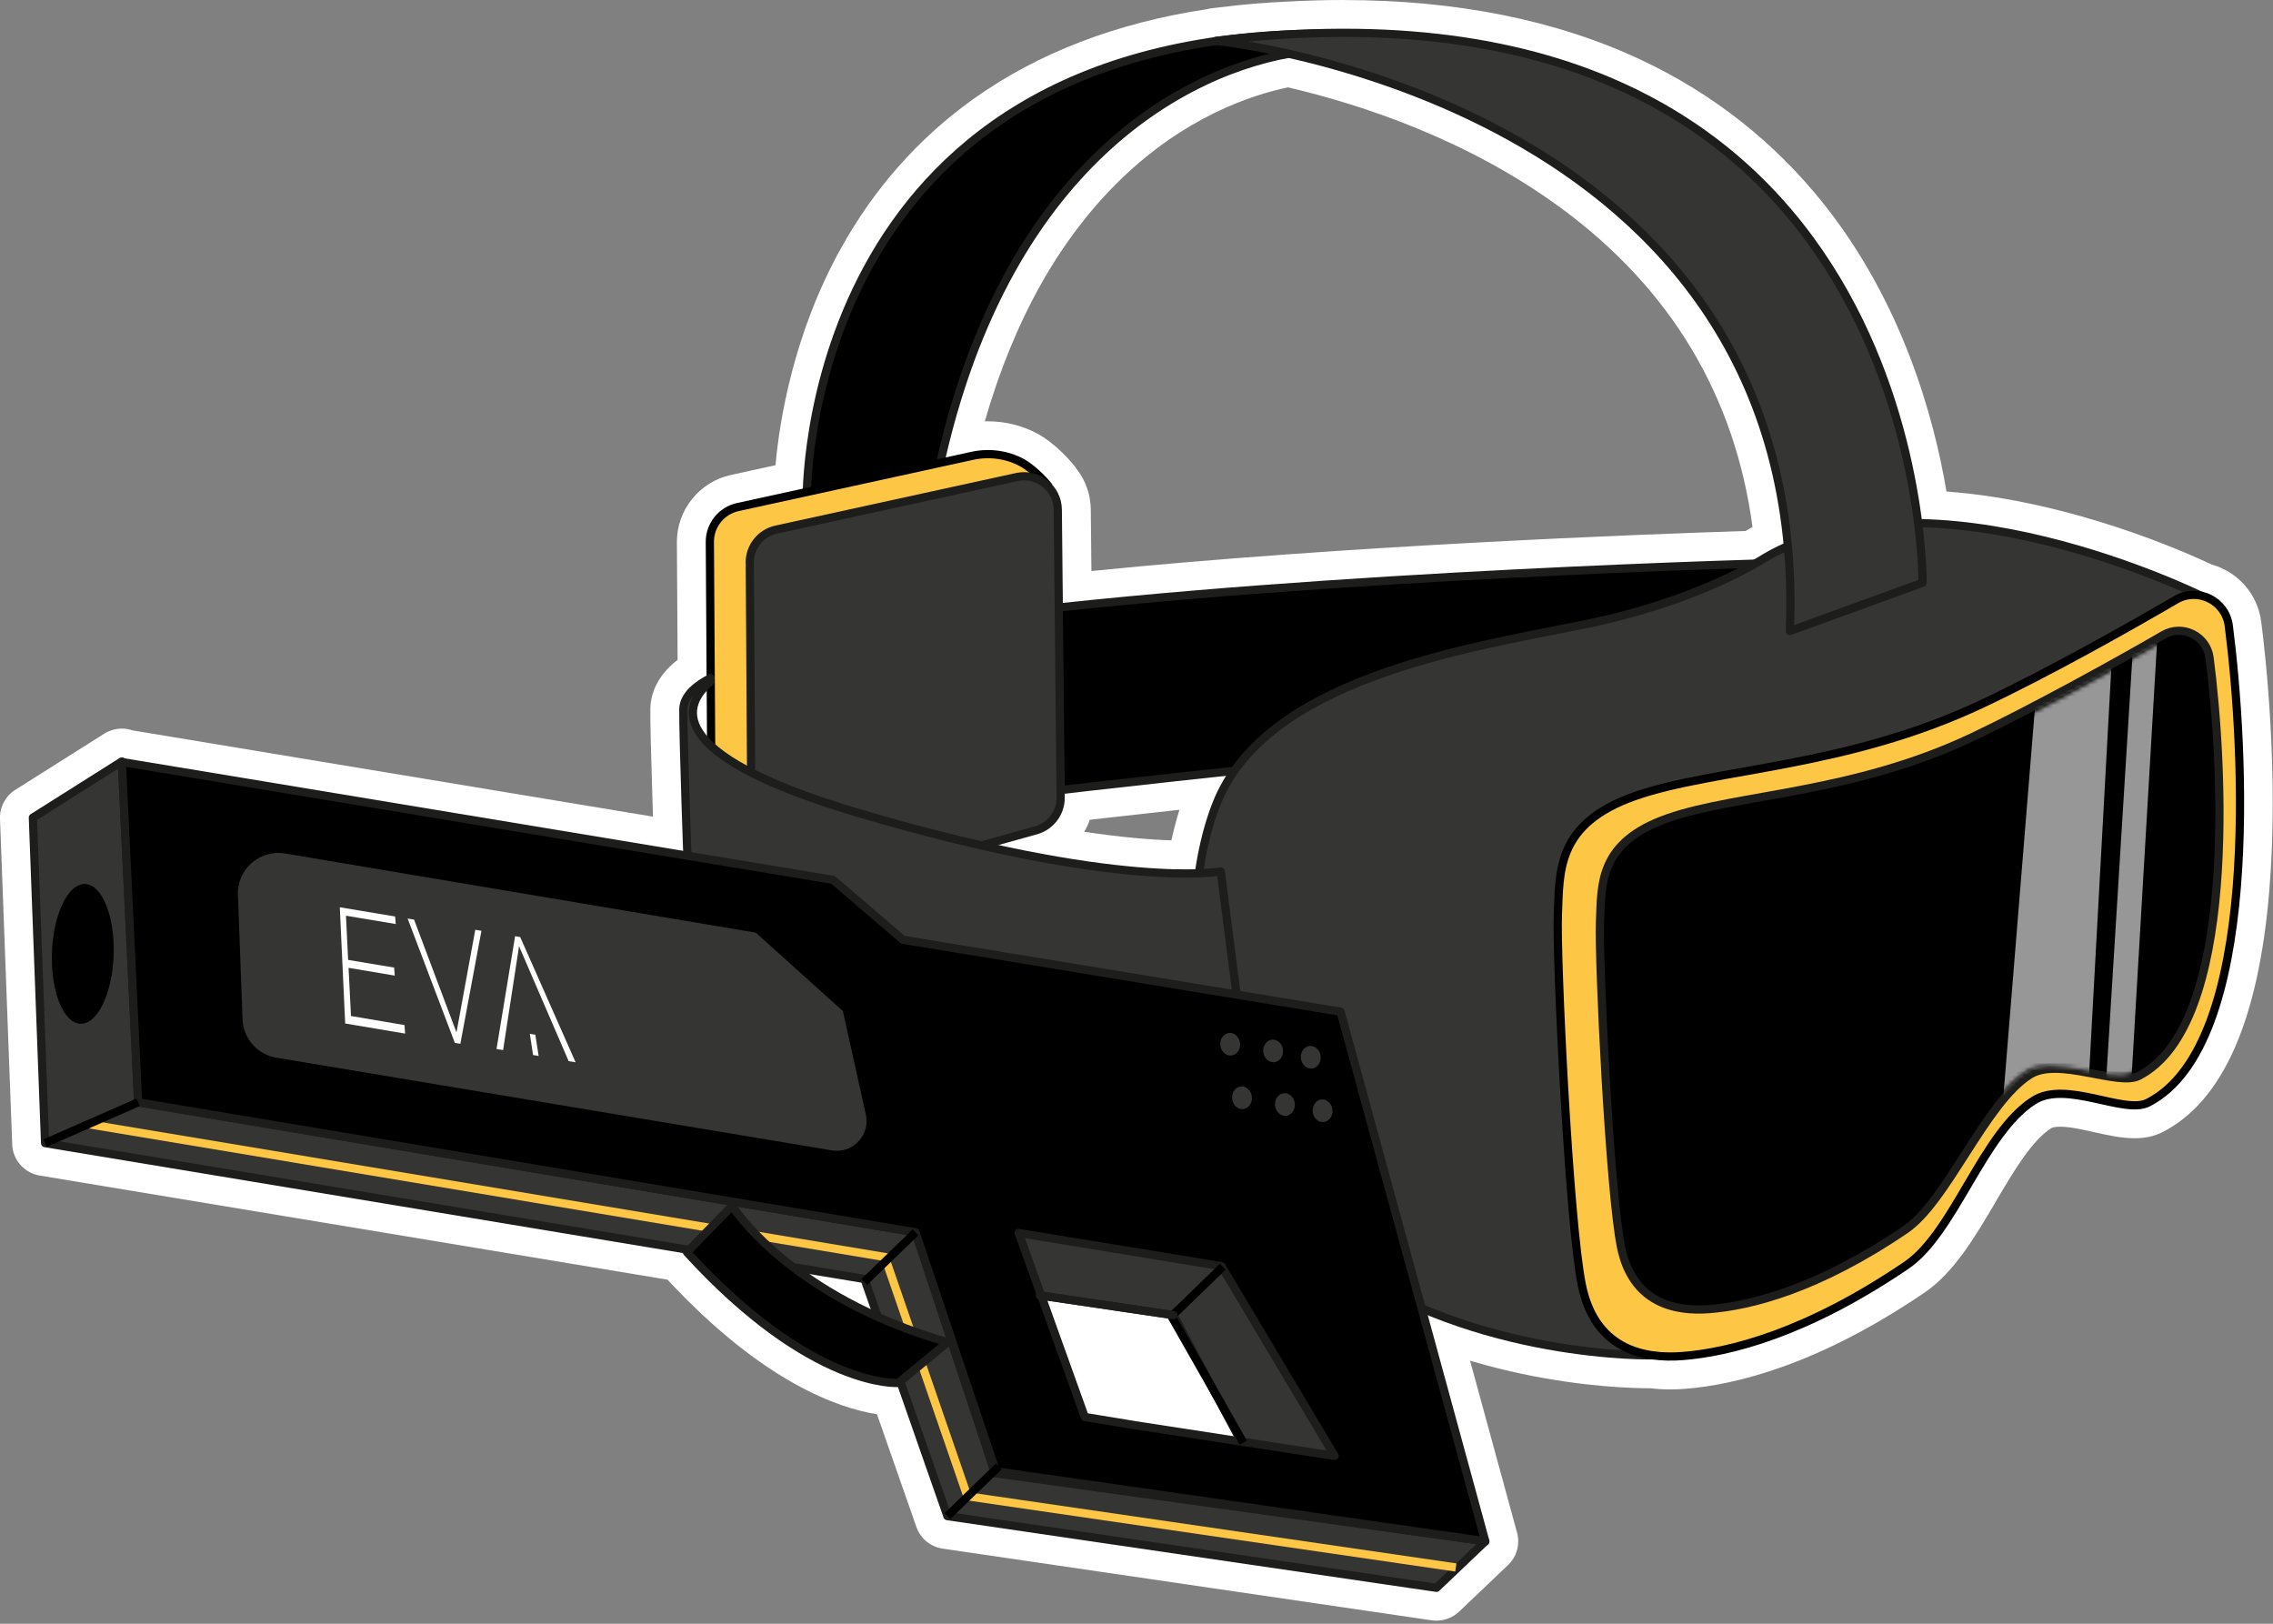 <svg width="553" height="395" viewBox="0 0 553 395" fill="none" xmlns="http://www.w3.org/2000/svg">
<rect x="0" y="0" width="553" height="395" fill="#808080" stroke="none"/>
<g clip-path="url(#clip0_32_288)">
<path d="M349.48 390.25C349.29 390.25 349.09 390.24 348.9 390.21L229.92 372.77C228.45 372.55 227.22 371.54 226.72 370.13L216.3 340.35C213.23 340.1 207.64 339.11 200.08 335.57C188.41 330.11 176.41 320.69 164.4 307.58L10.31 282.03C8.44 281.72 7.04 280.13 6.97 278.23L4 199.05C3.95 197.62 4.66 196.28 5.86 195.52L27.49 181.87C28.14 181.46 28.88 181.25 29.62 181.25C30.15 181.25 30.68 181.36 31.19 181.57L203.31 210.09C204.03 210.21 204.7 210.52 205.26 211L221.41 224.84L326.79 242.16C328.33 242.41 329.59 243.54 330 245.05L365.21 373.87C365.36 374.43 365.39 375.01 365.3 375.57L365.29 375.64C365.26 375.82 365.21 376.01 365.15 376.18L365.14 376.22C364.94 376.82 364.59 377.37 364.11 377.83L352.23 389.14C351.48 389.85 350.49 390.24 349.47 390.24L349.48 390.25Z" fill="white"/>
<path d="M29.63 185.25V185.37L202.66 214.04L219.66 228.61L326.14 246.11L361.35 374.94L335.7 371.27L335.96 371.41L361.36 374.94L349.48 386.25L230.5 368.81L219.03 336.01L218.55 336.41C218.55 336.41 218.39 336.42 218.07 336.42C214.77 336.42 194.93 335.07 167.13 304.61L167.67 304.05L10.98 278.06L8.01 198.88L29.64 185.23M222.75 299.76L226.84 312.16L226.94 312.21L222.75 299.75M213.56 320.32L210.34 311.11L192.96 308.23C198.2 312.23 205 316.49 213.56 320.33M29.63 177.25C28.14 177.25 26.66 177.66 25.36 178.48L3.73 192.13C1.32 193.65 -0.1 196.34 9.39239e-06 199.2L2.97 278.38C3.11 282.18 5.91 285.35 9.66 285.97L162.4 311.3C185.74 336.41 204.18 342.6 213.36 344.03L222.95 371.46C223.93 374.27 226.4 376.3 229.34 376.73L348.32 394.17C348.71 394.23 349.09 394.25 349.48 394.25C351.52 394.25 353.5 393.47 355 392.04L366.8 380.81C368.38 379.35 369.37 377.26 369.37 374.94C369.37 374.11 369.24 373.32 369.01 372.57L333.88 244.01C333.06 240.99 330.55 238.73 327.46 238.22L223.19 221.08L207.89 207.96C206.78 207.01 205.43 206.38 203.99 206.14L32.26 177.68C31.41 177.39 30.53 177.24 29.65 177.24L29.63 177.25Z" fill="white"/>
<path d="M406.43 333.99C404.86 333.99 403.33 333.89 401.87 333.7H401.48C393.93 333.7 354.64 332.56 322.71 309.98C305.6 297.88 296.78 279.4 292.3 265.08C277.98 264.39 252.94 262.31 228.38 256.08C194.96 247.61 173.27 234.26 163.9 216.42C163.62 215.89 163.47 215.3 163.44 214.71C163.39 213.23 162.13 178.41 162.24 172.45C162.29 169.74 163.54 165.95 168.89 162.59L168.7 131.89C168.66 125.95 172.85 120.72 178.65 119.45L192.44 116.44C193.07 106.67 195.87 84.37 208.1 62.35C225.53 30.97 254.62 12.06 294.56 6.14C294.81 6.06 295.07 6 295.34 5.97C295.99 5.89 296.63 5.82 297.28 5.75L297.78 5.69C302.81 5.04 308.21 4.59 313.75 4.36C318.18 4.12 322.64 4 326.95 4C377.02 4 415.28 20.2 440.67 52.15C460.52 77.12 467.62 106.28 470.16 123.36C501.55 124.84 531.66 138.65 536.75 141.09C541.77 142.34 545.55 146.54 546.21 151.7C547.25 159.77 550.49 188.28 548.17 216.34C545.69 246.36 537.69 265.02 524.41 271.81C522.99 272.53 521.34 272.89 519.36 272.89C516.62 272.89 513.62 272.22 510.44 271.51C507.31 270.81 504.06 270.09 501.29 270.09C499.44 270.09 498.04 270.41 496.99 271.07C491.41 274.57 486.67 282.62 482.09 290.41C477.36 298.45 472.48 306.76 466.04 311.13C440.89 328.22 421.55 332.93 409.76 333.87C408.63 333.96 407.51 334 406.43 334V333.99ZM255.35 204.98C270.82 207.77 281.52 208.47 288.28 208.48C289.21 203.3 290.5 198.55 292.14 194.31C292.4 193.64 292.68 192.97 292.98 192.3C280.6 193.63 269.86 194.84 261.94 195.75C261.39 199.72 258.9 203.18 255.34 204.97L255.35 204.98ZM258.74 116.51C260.42 118.63 261.34 121.23 261.37 123.95L261.56 143.33C325.43 136.69 401.95 133.89 425.9 133.13C426.61 132.71 426.97 132.46 426.97 132.46C427.03 132.42 427.1 132.37 427.17 132.34C428.3 131.67 429.48 131.03 430.68 130.43C426.84 96.22 410.58 68.33 382.34 47.51C358.76 30.13 332.01 21.42 313.44 17.15C304.08 18.97 286.67 24.46 269.78 40.87C253.28 56.91 241.31 79.24 234.14 107.33L235.69 106.99C237.23 106.65 238.81 106.48 240.38 106.48C243.96 106.48 247.49 107.37 250.59 109.05C253.33 110.53 256.6 113.67 258.41 116.01C258.53 116.17 258.65 116.34 258.74 116.51Z" fill="white"/>
<path d="M326.95 8C439.96 8 462.27 92.61 466.66 127.25C499.81 127.83 533.22 143.82 535.42 144.89C538.84 145.59 541.75 148.33 542.25 152.21C546.07 181.7 550.14 254.16 522.59 268.25C521.7 268.71 520.6 268.89 519.36 268.89C514.49 268.89 507.38 266.09 501.29 266.09C498.93 266.09 496.73 266.51 494.87 267.68C482.4 275.5 475.52 299.86 463.8 307.82C439.41 324.39 420.74 328.98 409.45 329.88C408.46 329.96 407.45 330 406.44 330C405.01 330 403.56 329.91 402.14 329.71C401.98 329.71 401.77 329.71 401.49 329.71C394.91 329.71 356.16 328.74 325.02 306.72C310.17 296.22 300.51 279.37 295.32 261.21C269.35 260.17 188.03 253.78 167.45 214.56C167.45 214.56 166.15 178.44 166.25 172.52C166.31 168.97 169.95 166.42 172.85 164.95L172.79 165.86C169.23 168.84 165.32 174.42 173.02 181.51L172.71 131.87C172.68 127.78 175.52 124.24 179.51 123.36L196.29 119.69C196.74 105.06 203.41 23.16 296.06 9.97C295.92 9.95 295.82 9.94 295.82 9.94C296.63 9.84 297.42 9.76 298.22 9.67C303.2 9.03 308.43 8.59 313.91 8.36C318.39 8.12 322.72 8 326.94 8M228.75 112.61L236.53 110.91C237.8 110.63 239.08 110.5 240.36 110.5C243.24 110.5 246.1 111.2 248.67 112.59C250.71 113.7 253.61 116.4 255.23 118.48H255.12C256.47 119.91 257.33 121.84 257.35 124L257.59 147.78C323.05 140.72 403.39 137.84 427.03 137.11C428.46 136.28 429.19 135.79 429.19 135.79C431.05 134.69 432.97 133.72 434.93 132.85C427.17 48.35 349.21 21.13 313.5 13.07C286.5 17.99 244.68 41.47 228.75 112.61ZM288.46 212.49C289.67 212.49 290.75 212.47 291.69 212.43C292.56 206.33 293.96 200.68 295.87 195.76C297.02 192.79 298.53 190.05 300.32 187.5C282.81 189.35 267.82 191.05 258.04 192.17L258.06 193.99C258.1 197.71 255.63 200.99 252.05 201.99L238.81 205.67C263.72 211.35 279.68 212.48 288.47 212.48M326.95 0C322.58 0 318.07 0.12 313.53 0.37C307.92 0.61 302.45 1.06 297.27 1.73L296.72 1.79C296.1 1.86 295.49 1.93 294.86 2C294.46 2.05 294.06 2.13 293.68 2.23C271.62 5.54 252.48 12.9 236.78 24.11C223.54 33.57 212.71 45.78 204.59 60.41C193.12 81.06 189.69 101.96 188.67 113.17L177.78 115.55C170.14 117.22 164.63 124.1 164.68 131.92L164.86 160.52C159.29 164.8 158.27 169.6 158.22 172.38C158.11 178.44 159.37 213.37 159.42 214.86C159.46 216.06 159.77 217.23 160.33 218.29C170.24 237.18 192.8 251.2 227.36 259.97C250.74 265.9 274.51 268.12 289.31 268.95C294.23 283.46 303.4 301.28 320.36 313.27C353.28 336.55 393.68 337.72 401.44 337.72C401.49 337.72 401.54 337.72 401.59 337.72C403.13 337.91 404.74 338 406.38 338C407.57 338 408.79 337.95 410.03 337.85C422.3 336.87 442.37 332.02 468.24 314.43C475.42 309.55 480.54 300.85 485.49 292.43C489.82 285.06 494.31 277.43 499.06 274.45C499.2 274.36 499.76 274.09 501.23 274.09C503.56 274.09 506.59 274.76 509.51 275.42C512.76 276.15 516.12 276.9 519.3 276.9C521.93 276.9 524.17 276.4 526.17 275.38C540.77 267.92 549.5 248.17 552.1 216.68C554.45 188.23 551.18 159.37 550.13 151.2C549.27 144.55 544.49 139.11 538.08 137.33C532.16 134.52 503.86 121.79 473.56 119.57C470.56 101.76 462.96 73.84 443.75 49.67C431.79 34.62 416.8 22.8 399.19 14.53C378.66 4.9 354.34 0.01 326.9 0.01L326.95 0ZM239.59 102.5C246.69 77.86 257.75 58.13 272.56 43.74C288.23 28.51 304.3 23.14 313.37 21.25C331.52 25.5 357.27 34.02 379.96 50.74C406.52 70.32 422.11 96.36 426.37 128.19C425.95 128.42 425.54 128.66 425.14 128.9C425 128.98 424.87 129.07 424.74 129.15C424.74 129.15 424.73 129.15 424.71 129.17C400.17 129.95 327.69 132.66 265.53 138.91L265.38 123.92C265.34 120.41 264.18 117.03 262.06 114.26C261.91 114.02 261.75 113.79 261.58 113.57C259.58 110.99 255.88 107.38 252.51 105.55C248.82 103.55 244.63 102.49 240.39 102.49C240.13 102.49 239.87 102.49 239.61 102.5H239.59ZM265.15 199.42C271.2 198.73 278.62 197.9 286.96 196.99C286.21 199.35 285.56 201.84 284.99 204.43C279.79 204.26 272.8 203.7 263.78 202.34C264.33 201.42 264.78 200.44 265.14 199.42H265.15Z" fill="white"/>
<path d="M433.9 136.91C433.9 136.91 322.4 139.73 243.16 149.44L245.98 193.6C245.98 193.6 363.12 179.51 423.88 177.31L433.9 136.91Z" fill="black" stroke="#1D1D1B" stroke-width="2" stroke-linecap="round" stroke-linejoin="round"/>
<path d="M196.26 121.95C196.26 121.95 193.9 8.64 321.85 8.17C321.85 8.17 322.92 11.71 316.43 12.61C288.58 16.48 241.78 40.64 226.95 121.48L196.26 121.95Z" fill="black" stroke="#1D1D1B" stroke-width="2" stroke-linecap="round" stroke-linejoin="round"/>
<path d="M429.2 135.79C429.2 135.79 413.66 146.27 384.76 152.05C355.85 157.83 307.65 165.41 295.87 195.77C284.24 225.76 291.15 282.79 325.01 306.73C359.16 330.87 402.45 329.71 402.45 329.71L535.54 144.96C535.54 144.96 469.26 112.16 429.2 135.79Z" fill="#353534" stroke="#1D1D1B" stroke-width="2" stroke-linecap="round" stroke-linejoin="round"/>
<path d="M529.4 145.88C534.72 142.79 541.45 146.11 542.24 152.21C546.06 181.7 550.13 254.16 522.58 268.25C516.82 271.19 502.74 262.73 494.86 267.67C482.39 275.49 475.51 299.85 463.79 307.81C439.4 324.38 420.73 328.97 409.44 329.87C399.43 330.67 388 327.94 384.86 312.67C381.72 297.4 378.57 232.7 379.02 222.37C379.47 212.04 378.57 200.36 397.89 193.62C417.21 186.88 449.1 186.88 482.35 171.16C498.82 163.37 517.89 152.59 529.4 145.89V145.88Z" fill="#FDC745" stroke="black" stroke-width="2" stroke-miterlimit="10"/>
<path d="M435.46 153.5L467.74 141.77C467.74 141.77 469.27 -10.89 295.83 9.94C295.83 9.94 440.68 24.43 435.46 153.5Z" fill="#353534" stroke="#1D1D1B" stroke-width="2" stroke-linecap="round" stroke-linejoin="round"/>
<path d="M251.63 118.27L252.36 191.99C252.4 195.91 249.8 199.36 246.03 200.41L184.16 217.61C178.67 219.14 173.23 215.03 173.19 209.33L172.7 131.86C172.67 127.77 175.51 124.23 179.5 123.35L236.53 110.89C240.65 109.99 244.96 110.56 248.67 112.56C250.71 113.67 253.61 116.37 255.23 118.45" fill="#FDC745"/>
<path d="M251.63 118.27L252.36 191.99C252.4 195.91 249.8 199.36 246.03 200.41L184.16 217.61C178.67 219.14 173.23 215.03 173.19 209.33L172.7 131.86C172.67 127.77 175.51 124.23 179.5 123.35L236.53 110.89C240.65 109.99 244.96 110.56 248.67 112.56C250.71 113.67 253.61 116.37 255.23 118.45" stroke="black" stroke-width="2" stroke-miterlimit="10"/>
<path d="M182.42 136.91L182.88 210.47C182.91 215.88 188.08 219.78 193.29 218.33L252.04 201.99C255.62 200.99 258.09 197.71 258.05 193.99L257.35 123.99C257.3 118.78 252.47 114.94 247.38 116.05L188.86 128.83C185.07 129.66 182.37 133.03 182.4 136.91H182.42Z" fill="#353534" stroke="#1D1D1B" stroke-width="2" stroke-linecap="round" stroke-linejoin="round"/>
<path d="M172.79 165.86C166.8 170.87 159.83 183.21 208.61 197.7C272.41 216.64 297 211.99 297 211.99L301.23 244.94L303.35 261.43C303.35 261.43 192.04 261.43 167.45 214.58C167.45 214.58 166.15 178.46 166.25 172.54C166.31 168.99 169.95 166.44 172.85 164.97" fill="#353534"/>
<path d="M172.79 165.86C166.8 170.87 159.83 183.21 208.61 197.7C272.41 216.64 297 211.99 297 211.99L301.23 244.94L303.35 261.43C303.35 261.43 192.04 261.43 167.45 214.58C167.45 214.58 166.15 178.46 166.25 172.54C166.31 168.99 169.95 166.44 172.85 164.97" stroke="#1D1D1B" stroke-width="2" stroke-linecap="round" stroke-linejoin="round"/>
<path d="M526.31 154.48C530.97 151.77 536.88 154.68 537.57 160.03C540.92 185.88 544.49 249.39 520.33 261.74C515.28 264.32 500.78 257.07 493.87 261.41C482.94 268.27 473.83 292.15 463.57 299.12C442.19 313.65 425.82 317.67 415.93 318.45C407.16 319.15 397.14 316.76 394.38 303.37C391.62 289.98 388.87 233.28 389.26 224.22C389.65 215.16 388.87 204.92 405.8 199.02C422.73 193.11 450.69 193.11 479.83 179.33C494.27 172.5 516.22 160.35 526.31 154.48Z" fill="black" stroke="#1D1D1B" stroke-width="2" stroke-linecap="round" stroke-linejoin="round"/>
<mask id="mask0_32_288" style="mask-type:luminance" maskUnits="userSpaceOnUse" x="391" y="156" width="147" height="160">
<path d="M524.3 157.14C528.81 154.52 534.52 157.33 535.19 162.51C538.43 187.52 541.88 248.96 518.52 260.9C513.64 263.4 499.61 256.38 492.92 260.58C482.35 267.21 473.54 290.32 463.61 297.06C442.93 311.11 427.1 315 417.52 315.76C409.04 316.43 399.34 314.12 396.68 301.17C394.01 288.22 391.35 233.36 391.73 224.6C392.11 215.84 391.35 205.93 407.73 200.22C424.11 194.51 451.16 194.51 479.35 181.17C493.32 174.56 514.55 162.81 524.31 157.13L524.3 157.14Z" fill="white"/>
</mask>
<g mask="url(#mask0_32_288)">
<path opacity="0.7" d="M497.02 148.43L485.24 293.25L506.9 286.03L514.89 140.07L497.02 148.43Z" fill="#D8D8D8"/>
<path opacity="0.7" d="M519.51 148.23L511.85 271.87L518.03 271.62L525.45 145.01L519.51 148.23Z" fill="#D8D8D8"/>
</g>
<path d="M29.63 185.25L8 198.9L10.97 278.08L210.33 311.14L230.5 368.82L349.48 386.26L361.36 374.95L242.08 358.39L222.75 299.79L33.61 268.17L29.64 185.26" fill="#353534"/>
<path d="M29.63 185.25L8 198.9L10.97 278.08L210.33 311.14L230.5 368.82L349.48 386.26L361.36 374.95L242.08 358.39L222.75 299.79L33.61 268.17L29.64 185.26" stroke="#1D1D1B" stroke-width="2" stroke-linecap="round" stroke-linejoin="round"/>
<path d="M223.32 301.54L242.08 358.38" stroke="#1D1D1B" stroke-width="2" stroke-linecap="round" stroke-linejoin="round"/>
<path d="M27.646 232.294C27.957 222.905 24.849 215.182 20.704 215.044C16.559 214.907 12.946 222.407 12.634 231.796C12.323 241.185 15.431 248.908 19.576 249.045C23.722 249.183 27.335 241.683 27.646 232.294Z" fill="black"/>
<path d="M285.5 319.92L252.97 315.12L245.6 297.54L302.19 307.1L328.61 356.94L303.5 353.57L285.5 319.92Z" fill="#353534" stroke="#1D1D1B" stroke-width="2" stroke-linecap="round" stroke-linejoin="round"/>
<path d="M326.15 246.11L219.67 228.61L202.67 214.04L29.64 185.37L33.6 268.16L222.74 299.78L242.31 357.93L361.36 374.94L326.15 246.11ZM275.72 346.63L263.92 344.7L247.85 299.94L297.18 308.02L324.7 354.18L275.71 346.64L275.72 346.63Z" fill="black" stroke="#1D1D1B" stroke-width="2" stroke-linecap="round" stroke-linejoin="round"/>
<path d="M216.61 306.01L21.82 273.52" stroke="#FDC745" stroke-width="2" stroke-miterlimit="10"/>
<path d="M215.33 305.94L235.36 363.99L354.19 381.31" stroke="#FDC745" stroke-width="2" stroke-miterlimit="10"/>
<path d="M302.49 350.95L285.02 320.23L297.49 308.15" stroke="black" stroke-width="2" stroke-miterlimit="10"/>
<path d="M252.97 315.12L285.5 319.92" stroke="#1D1D1B" stroke-width="2" stroke-linecap="round" stroke-linejoin="round"/>
<path d="M210.27 311.86L222.75 299.78" stroke="black" stroke-width="2" stroke-miterlimit="10"/>
<path d="M10.97 278.08L33.6 268.16" stroke="black" stroke-width="2" stroke-miterlimit="10"/>
<path d="M230.5 368.82L242.98 356.73" stroke="black" stroke-width="2" stroke-miterlimit="10"/>
<path d="M205.07 245.97L210.55 270.68C212.03 275.83 207.62 280.75 202.34 279.84L67.17 257.29C62.71 256.52 59.34 252.8 59.02 248.29L57.9 218.04C57.45 211.71 63.01 206.62 69.27 207.61L183.87 226.88L205.08 245.97H205.07Z" fill="#353534"/>
<path d="M129.69 256.65L131.05 256.88L130.24 251.71L128.9 251.49L129.69 256.65Z" fill="white"/>
<path d="M126.56 227.95L125.32 227.74L120.8 255.18L122.4 255.45L126.28 230.19L138.35 258.14L140.04 258.42L126.56 227.95Z" fill="white"/>
<path d="M84.8 235.44L96.04 237.33L95.89 235.38L84.7 233.51L84.17 222.76L96.28 224.78L96.13 222.95L82.67 220.71L83.98 248.98L98.57 251.44L98.4 249.36L85.39 247.16L84.8 235.44Z" fill="white"/>
<path d="M115.63 226.18L111.06 251.15L100.74 223.71L99.17 223.45L110.66 253.69L112 253.92L117.13 226.43L115.63 226.18Z" fill="white"/>
<path d="M178.11 293.34C178.11 293.34 191.95 315.49 230.56 326.52L218.56 336.42C218.56 336.42 197.63 338.04 167.13 304.62L178.11 293.34Z" fill="black" stroke="#1D1D1B" stroke-width="2" stroke-linecap="round" stroke-linejoin="round"/>
<path d="M319.171 259.939C320.496 259.809 321.448 258.473 321.299 256.956C321.15 255.439 319.955 254.315 318.631 254.445C317.306 254.576 316.353 255.911 316.502 257.428C316.652 258.945 317.846 260.069 319.171 259.939Z" fill="#353534"/>
<path d="M310.005 258.404C311.33 258.274 312.283 256.938 312.133 255.421C311.984 253.904 310.789 252.78 309.465 252.911C308.14 253.041 307.187 254.376 307.337 255.893C307.486 257.41 308.681 258.535 310.005 258.404Z" fill="#353534"/>
<path d="M299.566 256.773C300.89 256.643 301.843 255.308 301.694 253.791C301.545 252.274 300.35 251.15 299.025 251.28C297.701 251.41 296.748 252.746 296.897 254.263C297.046 255.78 298.241 256.904 299.566 256.773Z" fill="#353534"/>
<path d="M322.042 272.955C323.367 272.825 324.32 271.489 324.17 269.972C324.021 268.455 322.826 267.331 321.502 267.462C320.177 267.592 319.224 268.927 319.374 270.444C319.523 271.961 320.718 273.086 322.042 272.955Z" fill="#353534"/>
<path d="M312.877 271.43C314.201 271.299 315.154 269.964 315.005 268.447C314.855 266.93 313.661 265.806 312.336 265.936C311.011 266.066 310.059 267.402 310.208 268.919C310.357 270.436 311.552 271.56 312.877 271.43Z" fill="#353534"/>
<path d="M302.437 269.8C303.762 269.669 304.715 268.334 304.565 266.817C304.416 265.3 303.221 264.176 301.897 264.306C300.572 264.437 299.619 265.772 299.768 267.289C299.918 268.806 301.112 269.93 302.437 269.8Z" fill="#353534"/>
</g>
<defs>
<clipPath id="clip0_32_288">
<rect width="552.99" height="394.25" fill="white"/>
</clipPath>
</defs>
</svg>
